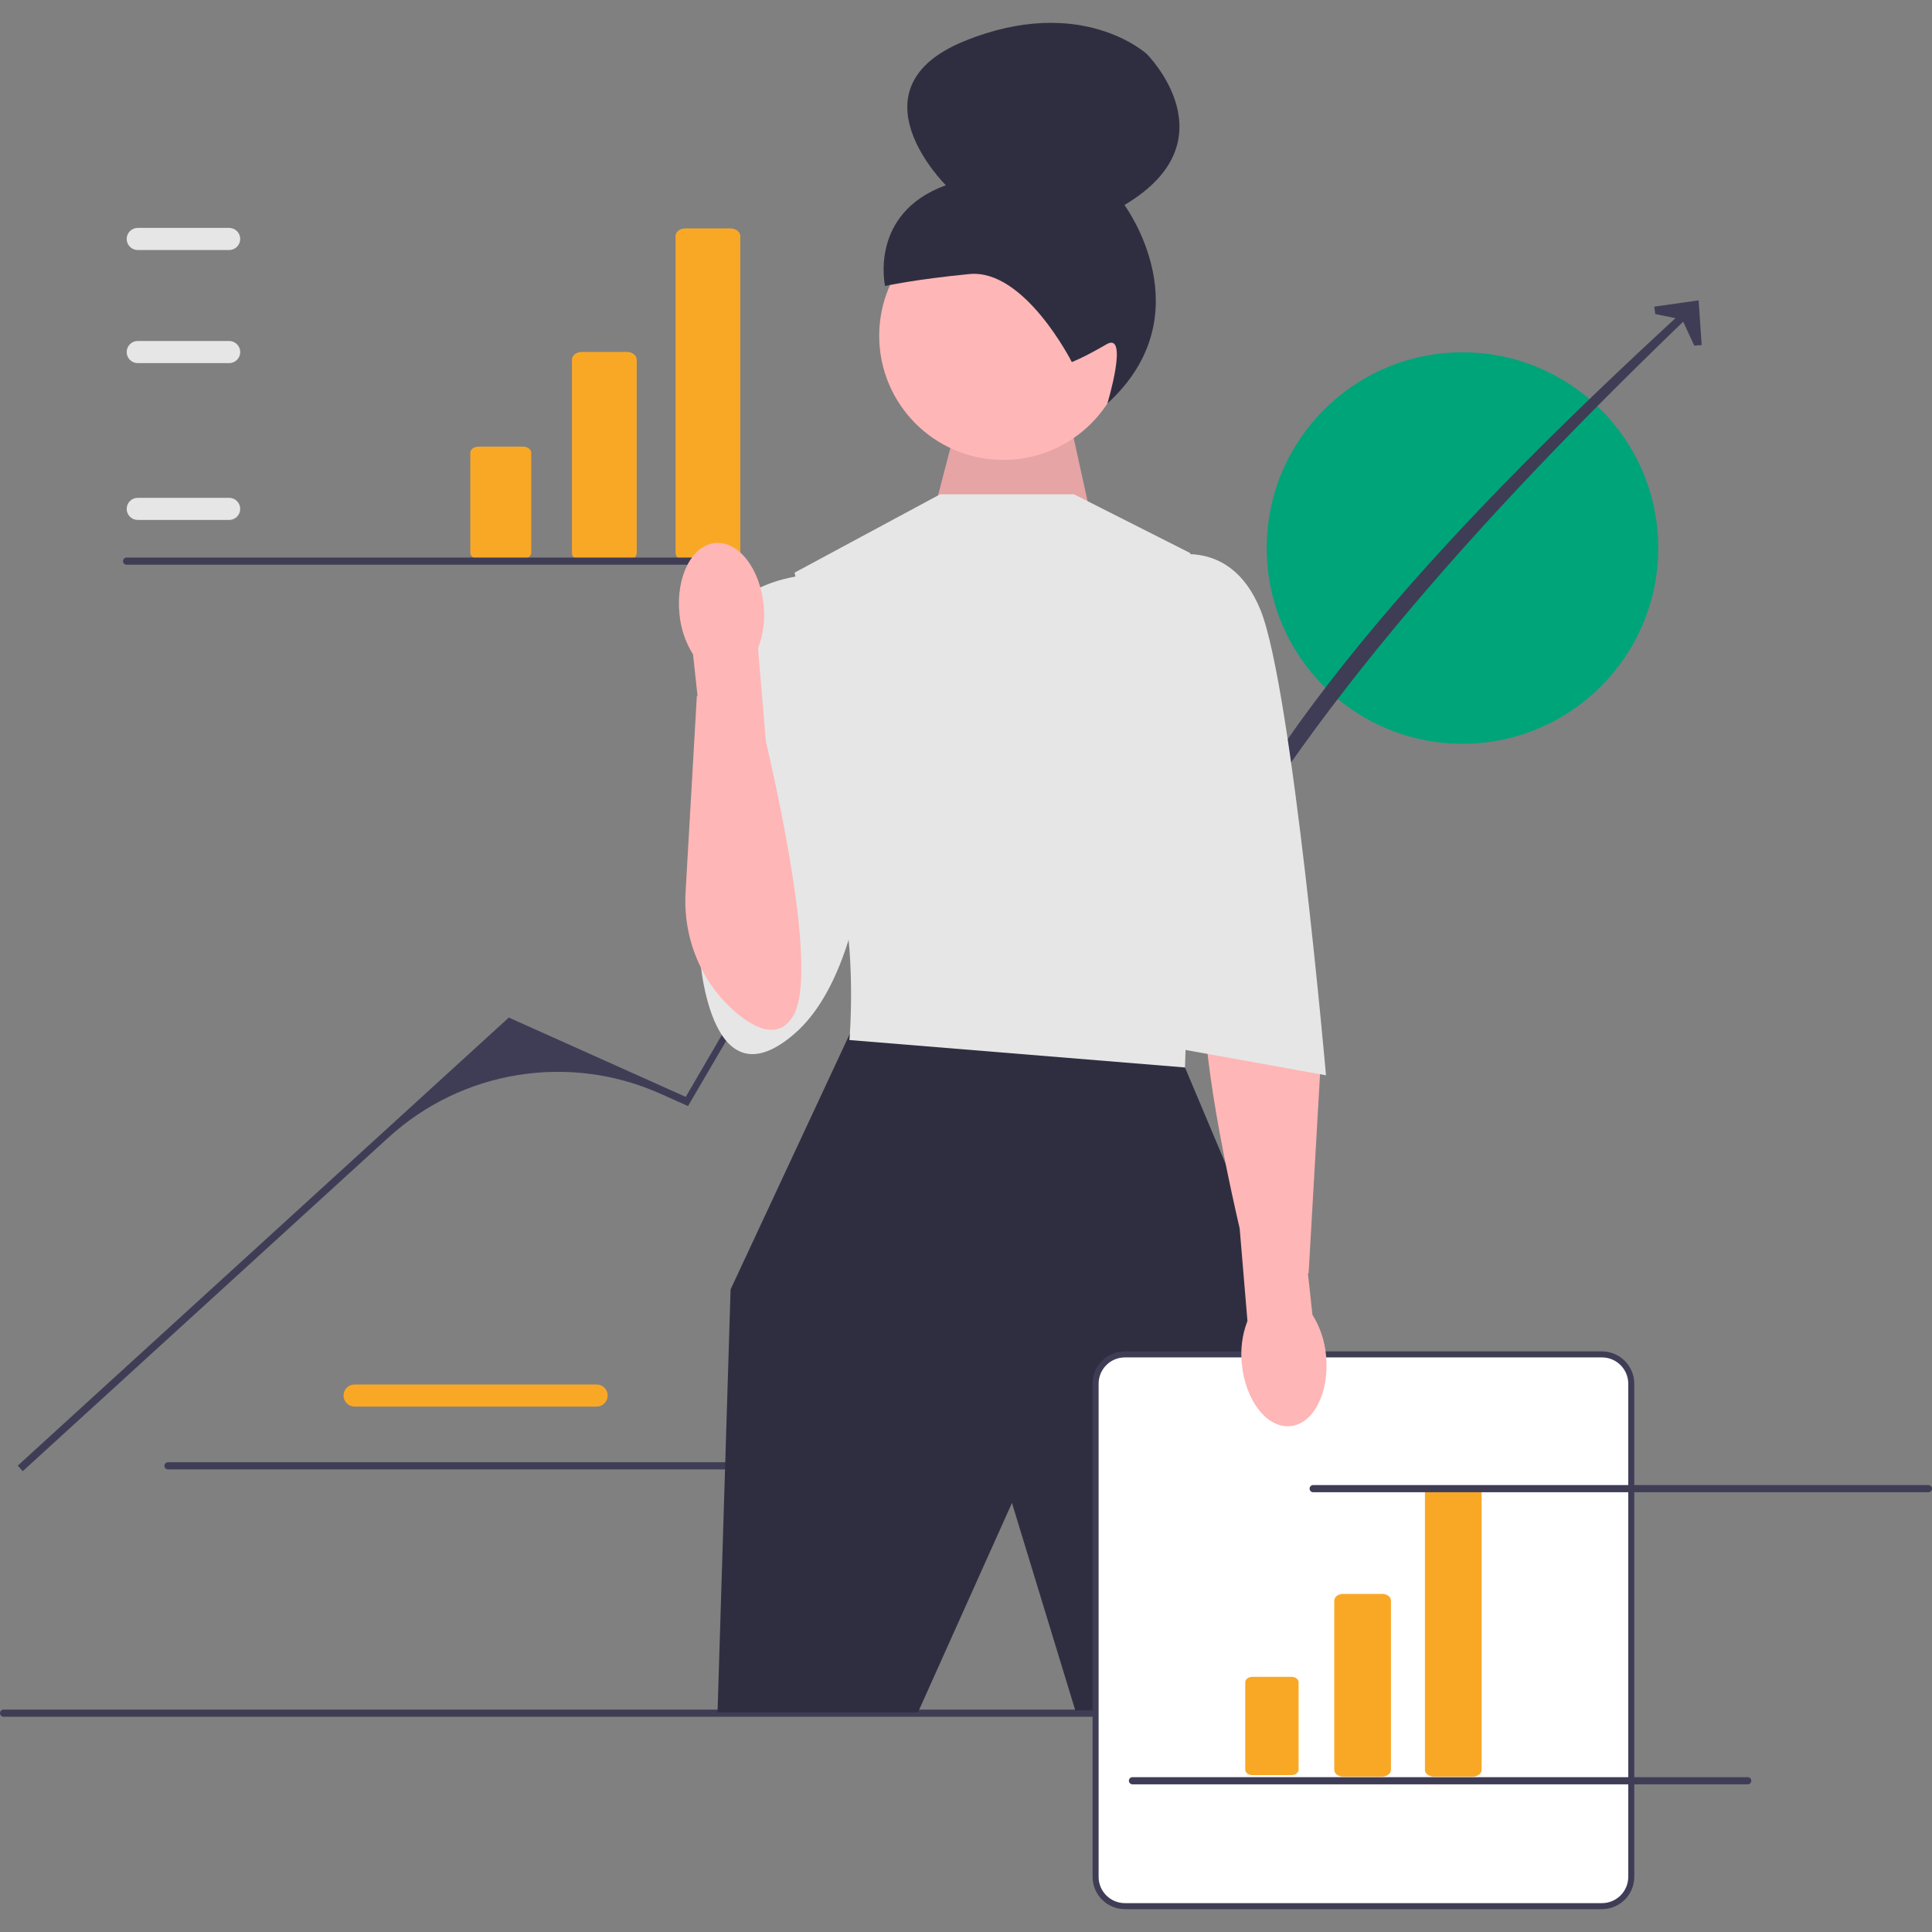 <?xml version="1.0" encoding="UTF-8"?> <svg xmlns="http://www.w3.org/2000/svg" width="592" height="592" viewBox="0 0 592 592" fill="none"><rect x="0" y="0" width="592" height="592" fill="#808080" stroke="none"/> <g clip-path="url(#clip0_1701_866)"> <path d="M182.812 431.007H108.657C106.787 431.007 105.266 429.486 105.266 427.616C105.266 425.747 106.787 424.227 108.657 424.227H182.812C184.681 424.227 186.202 425.747 186.202 427.616C186.202 429.486 184.681 431.007 182.812 431.007H182.812V431.007Z" fill="#F9A826"></path> <path d="M50.374 449.155C50.374 449.764 50.864 450.253 51.473 450.253H239.995C240.604 450.253 241.094 449.764 241.094 449.155C241.094 448.546 240.604 448.057 239.995 448.057H51.473C50.864 448.057 50.374 448.546 50.374 449.155Z" fill="#3F3D56"></path> <path d="M448.127 227.908C481.255 227.908 508.11 201.055 508.11 167.93C508.11 134.804 481.255 107.951 448.127 107.951C414.999 107.951 388.144 134.804 388.144 167.93C388.144 201.055 414.999 227.908 448.127 227.908Z" fill="#00A479"></path> <path d="M0 524.945C0 525.554 0.489 526.043 1.098 526.043H483.077C483.686 526.043 484.175 525.554 484.175 524.945C484.175 524.336 483.686 523.847 483.077 523.847H1.098C0.489 523.847 0 524.336 0 524.945Z" fill="#3F3D56"></path> <path d="M6.972 450.791L5.43 449.102L155.909 311.801L210.123 336.103L268.667 235.713L316.766 212.531L361.331 286.8C385.392 224.516 445.732 159.352 518.036 93.239L519.814 94.679C452.001 159.598 393.98 224.812 361.052 290.782L319.831 221.883C317.884 218.628 313.791 217.371 310.352 218.971L310.352 218.971C284.061 231.203 262.131 251.171 247.495 276.202L210.822 338.922L202.451 335.17C174.454 322.621 141.68 327.88 119.016 348.559L6.972 450.791Z" fill="#3F3D56"></path> <path d="M521.428 105.739L519.144 105.898L515.457 97.909L507.203 96.233L506.883 93.966L520.488 92.032L521.428 105.739Z" fill="#3F3D56"></path> <path d="M286.705 154.621L294.794 123.527L326.306 122.012L335.733 164.874L286.705 154.621Z" fill="#FFB6B6"></path> <path opacity="0.1" d="M286.705 154.621L294.794 123.527L326.306 122.012L335.733 164.874L286.705 154.621Z" fill="black"></path> <path d="M307.44 140.928C328.447 140.928 345.476 123.9 345.476 102.895C345.476 81.891 328.447 64.863 307.44 64.863C286.434 64.863 269.405 81.891 269.405 102.895C269.405 123.9 286.434 140.928 307.44 140.928Z" fill="#FFB6B6"></path> <path d="M328.426 110.946H328.426C328.426 110.946 313.977 82.32 297.048 83.973C280.118 85.626 271.2 87.635 271.2 87.635C271.2 87.635 266.174 65.34 289.834 56.764C289.834 56.764 259.751 27.113 295.567 12.568C331.382 -1.978 351.424 16.573 351.424 16.573C351.424 16.573 377.935 43.037 344.545 62.816C344.545 62.816 369.338 96.163 339.32 123.649C339.32 123.649 346.034 101.407 339.029 105.509C332.023 109.61 328.426 110.946 328.426 110.946V110.946L328.426 110.946L328.426 110.946Z" fill="#2F2E41"></path> <path d="M265.475 311.886L260.416 316.734L223.866 395.098L219.865 524.718H281.274L310.081 460.529L329.49 524.099H384.706L397.506 408.701L363.098 327.088L265.475 311.886Z" fill="#2F2E41"></path> <path d="M329.09 151.461H288.079L243.47 175.465L253.873 221.872C253.873 221.872 251.472 249.876 257.073 270.679C262.675 291.482 260.274 318.687 260.274 318.687L363.098 327.088L366.299 232.673L364.698 169.464L329.09 151.461V151.461V151.461Z" fill="#E6E6E6"></path> <path d="M250.272 175.865C250.272 175.865 225.466 176.665 221.465 192.668C217.464 208.67 214.263 291.083 214.263 291.083C214.263 291.083 216.664 339.985 243.47 316.734C270.276 293.483 267.876 223.072 267.876 223.072L250.272 175.865V175.865Z" fill="#E6E6E6"></path> <path d="M490.872 584.077H344.69C339.739 584.077 335.711 580.05 335.711 575.1V423.993C335.711 419.042 339.739 415.015 344.69 415.015H490.872C495.823 415.015 499.851 419.042 499.851 423.993V575.1C499.851 580.05 495.823 584.077 490.872 584.077Z" fill="white"></path> <path d="M490.872 585H344.689C339.23 585 334.788 580.559 334.788 575.1V423.992C334.788 418.533 339.23 414.092 344.689 414.092H490.872C496.332 414.092 500.774 418.533 500.774 423.992V575.1C500.774 580.559 496.332 585 490.872 585ZM344.689 415.937C340.247 415.937 336.634 419.551 336.634 423.992V575.1C336.634 579.541 340.248 583.155 344.689 583.155H490.872C495.314 583.155 498.928 579.541 498.928 575.1V423.992C498.928 419.551 495.314 415.937 490.872 415.937H344.689Z" fill="#3F3D56"></path> <path d="M423.55 544.38H411.502C410.035 544.38 408.841 543.459 408.841 542.326V490.458C408.841 489.325 410.035 488.404 411.502 488.404H423.55C425.017 488.404 426.21 489.325 426.21 490.458V542.326C426.21 543.459 425.017 544.38 423.55 544.38Z" fill="#F9A826"></path> <path d="M383.717 513.813C382.532 513.813 381.567 514.558 381.567 515.472V542.269C381.567 543.184 382.532 543.928 383.717 543.928H395.765C396.95 543.928 397.915 543.184 397.915 542.269V515.472C397.915 514.558 396.95 513.813 395.765 513.813H383.717Z" fill="#F9A826"></path> <path d="M451.335 544.38H439.286C437.819 544.38 436.626 543.459 436.626 542.327V457.323C436.626 456.191 437.819 455.27 439.286 455.27H451.335C452.802 455.27 453.995 456.191 453.995 457.323V542.327C453.995 543.459 452.802 544.38 451.335 544.38Z" fill="#F9A826"></path> <path d="M192.061 171.777H178.299C176.623 171.777 175.26 170.725 175.26 169.432V110.182C175.26 108.889 176.623 107.837 178.299 107.837H192.061C193.737 107.837 195.1 108.889 195.1 110.182V169.432C195.1 170.725 193.737 171.777 192.061 171.777V171.777V171.777Z" fill="#F9A826"></path> <path d="M146.561 136.861C145.207 136.861 144.105 137.712 144.105 138.756V169.366C144.105 170.411 145.207 171.261 146.561 171.261H160.324C161.677 171.261 162.779 170.411 162.779 169.366V138.756C162.779 137.712 161.677 136.861 160.324 136.861H146.561Z" fill="#F9A826"></path> <path d="M223.8 171.777H210.037C208.361 171.777 206.998 170.725 206.998 169.432V72.333C206.998 71.039 208.361 69.987 210.037 69.987H223.8C225.475 69.987 226.838 71.039 226.838 72.333V169.432C226.838 170.725 225.475 171.777 223.8 171.777V171.777V171.777Z" fill="#F9A826"></path> <path d="M395.37 437.001C402.499 436.318 407.407 426.686 406.335 415.482C405.968 411.001 404.533 406.672 402.15 402.859L400.776 390.179L400.986 390.115L404.44 329.991C405.243 316.012 399.708 302.275 389.046 293.197C382.703 287.797 375.937 285.063 371.586 291.886C364.366 303.207 373.717 349.877 379.859 376.411L382.24 404.765C380.622 408.962 380.034 413.485 380.524 417.956C381.594 429.157 388.242 437.683 395.37 437.001V437.001Z" fill="#FFB6B6"></path> <path d="M355.896 171.064C355.896 171.064 376.701 163.063 386.303 187.067C395.905 211.071 406.308 329.489 406.308 329.489L357.496 320.687L355.896 171.064V171.064V171.064Z" fill="#E6E6E6"></path> <path d="M70.219 159.324H42.205C40.336 159.324 38.815 157.803 38.815 155.934C38.815 154.064 40.336 152.544 42.205 152.544H70.219C72.089 152.544 73.609 154.064 73.609 155.934C73.609 157.803 72.089 159.324 70.219 159.324Z" fill="#E6E6E6"></path> <path d="M70.219 111.267H42.205C40.336 111.267 38.815 109.746 38.815 107.877C38.815 106.008 40.336 104.487 42.205 104.487H70.219C72.089 104.487 73.609 106.008 73.609 107.877C73.609 109.746 72.089 111.267 70.219 111.267Z" fill="#E6E6E6"></path> <path d="M70.219 76.612H42.205C40.336 76.612 38.815 75.091 38.815 73.222C38.815 71.352 40.336 69.832 42.205 69.832H70.219C72.089 69.832 73.609 71.352 73.609 73.222C73.609 75.091 72.089 76.612 70.219 76.612Z" fill="#E6E6E6"></path> <path d="M37.69 171.945C37.69 172.554 38.18 173.043 38.789 173.043H227.311C227.92 173.043 228.409 172.554 228.409 171.945C228.409 171.336 227.92 170.847 227.311 170.847H38.789C38.18 170.847 37.69 171.336 37.69 171.945Z" fill="#3F3D56"></path> <path d="M401.281 456.15C401.281 456.759 401.77 457.248 402.379 457.248H590.902C591.511 457.248 592 456.759 592 456.15C592 455.541 591.511 455.052 590.902 455.052H402.379C401.77 455.052 401.281 455.541 401.281 456.15V456.15Z" fill="#3F3D56"></path> <path d="M345.912 545.656C345.912 546.265 346.401 546.754 347.01 546.754H535.532C536.142 546.754 536.631 546.265 536.631 545.656C536.631 545.047 536.142 544.558 535.532 544.558H347.01C346.401 544.558 345.912 545.047 345.912 545.656V545.656Z" fill="#3F3D56"></path> <path d="M219.139 166.393C212.011 167.075 207.102 176.707 208.174 187.911C208.541 192.393 209.976 196.721 212.359 200.534L213.733 213.215L213.523 213.278L210.069 273.402C209.266 287.382 214.801 301.119 225.463 310.196C231.806 315.596 238.573 318.331 242.924 311.508C250.144 300.186 240.792 253.516 234.65 226.983L232.269 198.629C233.887 194.432 234.475 189.908 233.985 185.437C232.915 174.237 226.268 165.71 219.139 166.393H219.139V166.393Z" fill="#FFB6B6"></path> </g> <defs> <clipPath id="clip0_1701_866"> <rect width="592" height="578" fill="white" transform="translate(0 7)"></rect> </clipPath> </defs> </svg> 